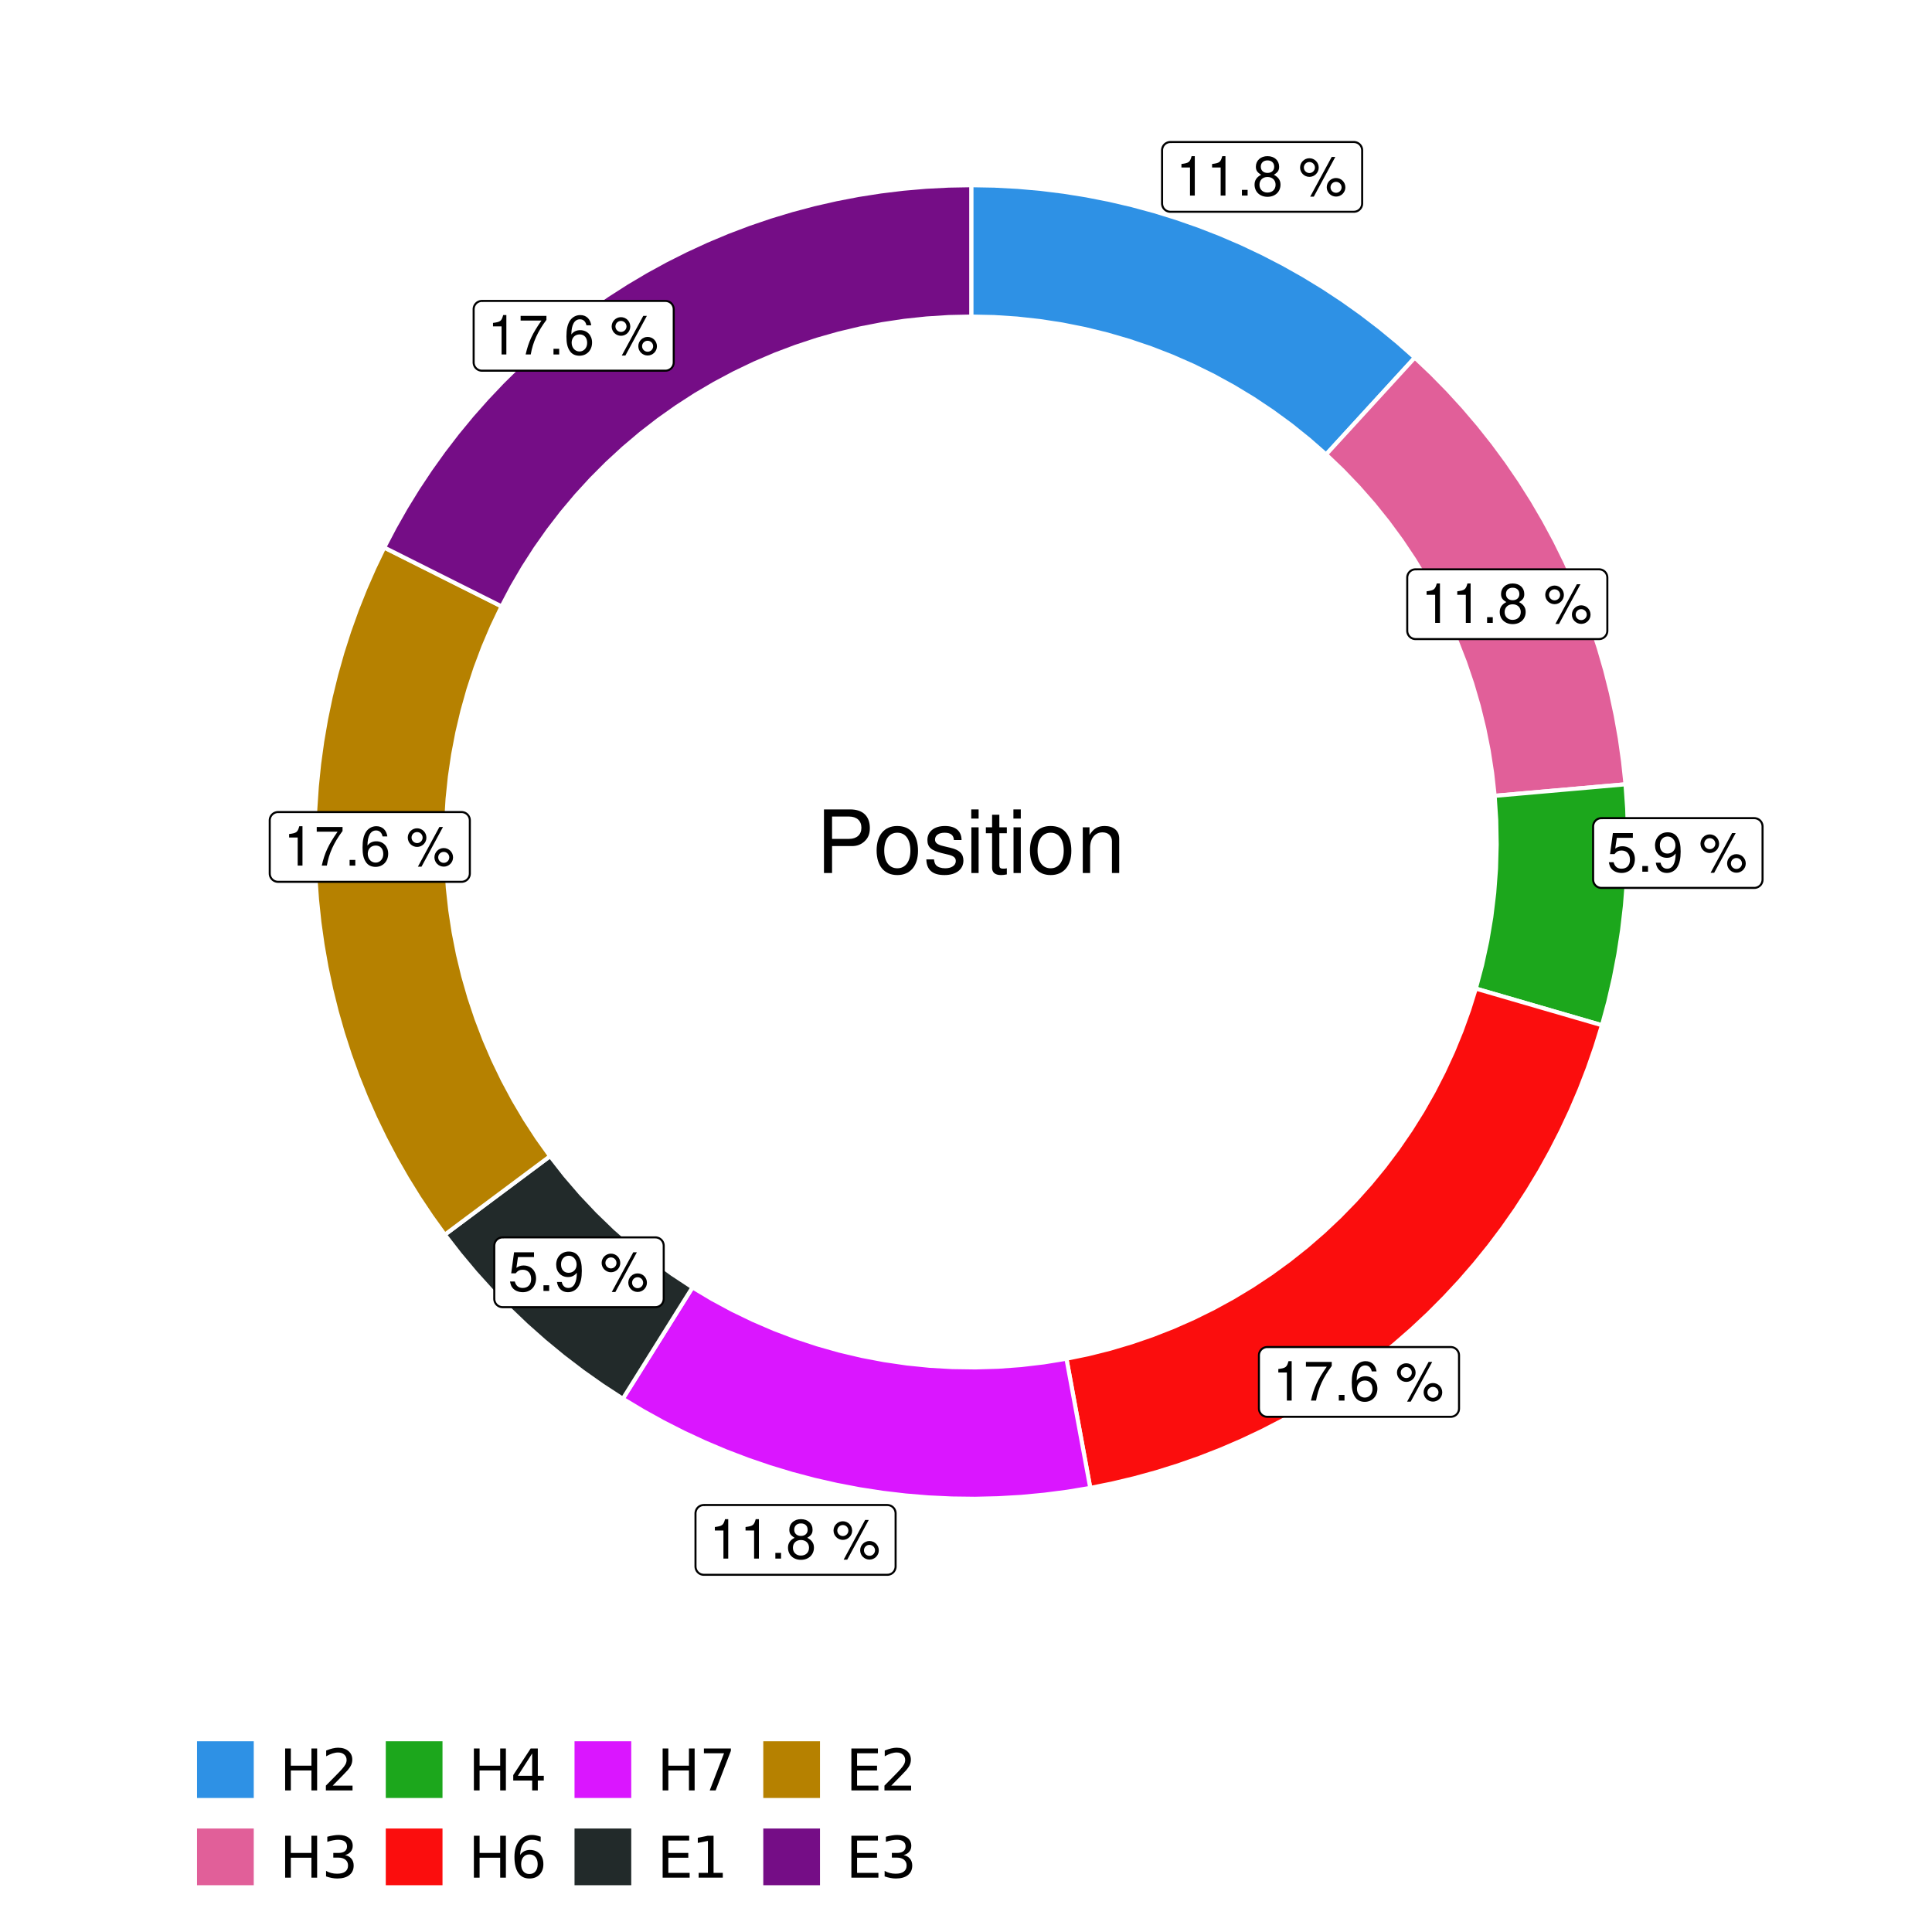 <?xml version="1.0" encoding="UTF-8"?>
<svg xmlns="http://www.w3.org/2000/svg" xmlns:xlink="http://www.w3.org/1999/xlink" width="504pt" height="504pt" viewBox="0 0 504 504" version="1.1">
<defs>
<g>
<symbol overflow="visible" id="glyph0-0">
<path style="stroke:none;" d=""/>
</symbol>
<symbol overflow="visible" id="glyph0-1">
<path style="stroke:none;" d="M 3.688 -7.328 L 3.688 0 L 4.938 0 L 4.938 -10.281 L 4.109 -10.281 C 3.672 -8.703 3.391 -8.484 1.453 -8.234 L 1.453 -7.328 Z M 3.688 -7.328 "/>
</symbol>
<symbol overflow="visible" id="glyph0-2">
<path style="stroke:none;" d="M 2.719 -1.484 L 1.234 -1.484 L 1.234 0 L 2.719 0 Z M 2.719 -1.484 "/>
</symbol>
<symbol overflow="visible" id="glyph0-3">
<path style="stroke:none;" d="M 5.562 -5.422 C 6.609 -6.062 6.938 -6.562 6.938 -7.531 C 6.938 -9.156 5.703 -10.281 3.906 -10.281 C 2.141 -10.281 0.875 -9.156 0.875 -7.547 C 0.875 -6.562 1.203 -6.078 2.25 -5.422 C 1.094 -4.828 0.531 -4 0.531 -2.859 C 0.531 -0.984 1.906 0.328 3.906 0.328 C 5.906 0.328 7.297 -0.984 7.297 -2.859 C 7.297 -4 6.719 -4.828 5.562 -5.422 Z M 3.906 -9.172 C 4.984 -9.172 5.656 -8.531 5.656 -7.5 C 5.656 -6.547 4.969 -5.906 3.906 -5.906 C 2.844 -5.906 2.156 -6.547 2.156 -7.531 C 2.156 -8.531 2.844 -9.172 3.906 -9.172 Z M 3.906 -4.844 C 5.156 -4.844 6.016 -4.031 6.016 -2.828 C 6.016 -1.594 5.172 -0.781 3.875 -0.781 C 2.656 -0.781 1.812 -1.625 1.812 -2.812 C 1.812 -4.031 2.641 -4.844 3.906 -4.844 Z M 3.906 -4.844 "/>
</symbol>
<symbol overflow="visible" id="glyph0-4">
<path style="stroke:none;" d=""/>
</symbol>
<symbol overflow="visible" id="glyph0-5">
<path style="stroke:none;" d="M 2.828 -9.734 C 1.5 -9.734 0.406 -8.641 0.406 -7.312 C 0.406 -5.969 1.5 -4.875 2.844 -4.875 C 4.172 -4.875 5.266 -5.969 5.266 -7.281 C 5.266 -8.656 4.188 -9.734 2.828 -9.734 Z M 2.828 -8.75 C 3.641 -8.75 4.281 -8.109 4.281 -7.297 C 4.281 -6.516 3.625 -5.875 2.844 -5.875 C 2.047 -5.875 1.391 -6.516 1.391 -7.312 C 1.391 -8.109 2.031 -8.75 2.828 -8.75 Z M 8.656 -10.078 L 3.047 0.281 L 3.984 0.281 L 9.594 -10.078 Z M 9.781 -4.578 C 8.453 -4.578 7.359 -3.5 7.359 -2.156 C 7.359 -0.812 8.453 0.266 9.797 0.266 C 11.125 0.266 12.219 -0.812 12.219 -2.141 C 12.219 -3.5 11.141 -4.578 9.781 -4.578 Z M 9.781 -3.578 C 10.594 -3.578 11.234 -2.938 11.234 -2.141 C 11.234 -1.359 10.578 -0.719 9.797 -0.719 C 8.984 -0.719 8.344 -1.359 8.344 -2.156 C 8.344 -2.938 8.984 -3.578 9.781 -3.578 Z M 9.781 -3.578 "/>
</symbol>
<symbol overflow="visible" id="glyph0-6">
<path style="stroke:none;" d="M 6.766 -10.078 L 1.562 -10.078 L 0.812 -4.594 L 1.969 -4.594 C 2.547 -5.297 3.031 -5.531 3.828 -5.531 C 5.172 -5.531 6.016 -4.609 6.016 -3.109 C 6.016 -1.656 5.172 -0.781 3.812 -0.781 C 2.719 -0.781 2.047 -1.344 1.75 -2.469 L 0.5 -2.469 C 0.672 -1.656 0.812 -1.25 1.109 -0.875 C 1.672 -0.109 2.703 0.328 3.844 0.328 C 5.875 0.328 7.297 -1.156 7.297 -3.281 C 7.297 -5.281 5.969 -6.641 4.031 -6.641 C 3.328 -6.641 2.766 -6.453 2.172 -6.031 L 2.578 -8.844 L 6.766 -8.844 Z M 6.766 -10.078 "/>
</symbol>
<symbol overflow="visible" id="glyph0-7">
<path style="stroke:none;" d="M 0.75 -2.344 C 1 -0.672 2.078 0.328 3.609 0.328 C 4.734 0.328 5.734 -0.219 6.328 -1.141 C 6.953 -2.141 7.234 -3.391 7.234 -5.266 C 7.234 -7 6.984 -8.094 6.391 -9 C 5.828 -9.844 4.953 -10.281 3.844 -10.281 C 1.922 -10.281 0.547 -8.844 0.547 -6.859 C 0.547 -4.969 1.812 -3.625 3.641 -3.625 C 4.594 -3.625 5.297 -3.969 5.938 -4.75 C 5.922 -2.188 5.141 -0.781 3.703 -0.781 C 2.812 -0.781 2.203 -1.344 2 -2.344 Z M 3.828 -9.188 C 4.984 -9.188 5.875 -8.203 5.875 -6.875 C 5.875 -5.609 5.016 -4.734 3.781 -4.734 C 2.578 -4.734 1.812 -5.594 1.812 -6.953 C 1.812 -8.25 2.656 -9.188 3.828 -9.188 Z M 3.828 -9.188 "/>
</symbol>
<symbol overflow="visible" id="glyph0-8">
<path style="stroke:none;" d="M 7.391 -10.078 L 0.656 -10.078 L 0.656 -8.844 L 6.094 -8.844 C 3.703 -5.422 2.719 -3.312 1.969 0 L 3.297 0 C 3.859 -3.234 5.125 -6 7.391 -9.031 Z M 7.391 -10.078 "/>
</symbol>
<symbol overflow="visible" id="glyph0-9">
<path style="stroke:none;" d="M 7.078 -7.609 C 6.844 -9.281 5.766 -10.281 4.219 -10.281 C 3.109 -10.281 2.125 -9.734 1.516 -8.812 C 0.875 -7.812 0.609 -6.562 0.609 -4.688 C 0.609 -2.953 0.859 -1.859 1.469 -0.953 C 2 -0.109 2.891 0.328 4 0.328 C 5.922 0.328 7.297 -1.109 7.297 -3.109 C 7.297 -5 6.016 -6.344 4.203 -6.344 C 3.219 -6.344 2.438 -5.969 1.891 -5.219 C 1.906 -7.766 2.703 -9.172 4.141 -9.172 C 5.016 -9.172 5.625 -8.609 5.828 -7.609 Z M 4.047 -5.234 C 5.266 -5.234 6.016 -4.375 6.016 -3.016 C 6.016 -1.719 5.156 -0.781 4.016 -0.781 C 2.844 -0.781 1.969 -1.766 1.969 -3.078 C 1.969 -4.344 2.812 -5.234 4.047 -5.234 Z M 4.047 -5.234 "/>
</symbol>
<symbol overflow="visible" id="glyph1-0">
<path style="stroke:none;" d=""/>
</symbol>
<symbol overflow="visible" id="glyph1-1">
<path style="stroke:none;" d="M 4.188 -7.031 L 9.406 -7.031 C 10.703 -7.031 11.719 -7.422 12.609 -8.219 C 13.609 -9.125 14.047 -10.203 14.047 -11.719 C 14.047 -14.844 12.203 -16.594 8.922 -16.594 L 2.078 -16.594 L 2.078 0 L 4.188 0 Z M 4.188 -8.906 L 4.188 -14.734 L 8.609 -14.734 C 10.625 -14.734 11.844 -13.641 11.844 -11.812 C 11.844 -10 10.625 -8.906 8.609 -8.906 Z M 4.188 -8.906 "/>
</symbol>
<symbol overflow="visible" id="glyph1-2">
<path style="stroke:none;" d="M 6.188 -12.266 C 2.828 -12.266 0.812 -9.875 0.812 -5.875 C 0.812 -1.844 2.828 0.531 6.219 0.531 C 9.578 0.531 11.609 -1.859 11.609 -5.781 C 11.609 -9.922 9.656 -12.266 6.188 -12.266 Z M 6.219 -10.516 C 8.359 -10.516 9.625 -8.766 9.625 -5.812 C 9.625 -2.984 8.312 -1.234 6.219 -1.234 C 4.094 -1.234 2.797 -2.984 2.797 -5.875 C 2.797 -8.766 4.094 -10.516 6.219 -10.516 Z M 6.219 -10.516 "/>
</symbol>
<symbol overflow="visible" id="glyph1-3">
<path style="stroke:none;" d="M 9.969 -8.609 C 9.953 -10.953 8.406 -12.266 5.641 -12.266 C 2.875 -12.266 1.062 -10.844 1.062 -8.625 C 1.062 -6.766 2.031 -5.875 4.844 -5.188 L 6.625 -4.766 C 7.938 -4.438 8.469 -3.969 8.469 -3.125 C 8.469 -1.984 7.359 -1.234 5.688 -1.234 C 4.672 -1.234 3.797 -1.531 3.328 -2.031 C 3.031 -2.375 2.891 -2.703 2.781 -3.547 L 0.781 -3.547 C 0.859 -0.797 2.406 0.531 5.531 0.531 C 8.531 0.531 10.453 -0.953 10.453 -3.25 C 10.453 -5.031 9.453 -6.016 7.078 -6.578 L 5.266 -7.016 C 3.703 -7.375 3.047 -7.875 3.047 -8.719 C 3.047 -9.828 4.031 -10.516 5.578 -10.516 C 7.109 -10.516 7.922 -9.859 7.969 -8.609 Z M 9.969 -8.609 "/>
</symbol>
<symbol overflow="visible" id="glyph1-4">
<path style="stroke:none;" d="M 3.422 -11.922 L 1.531 -11.922 L 1.531 0 L 3.422 0 Z M 3.422 -16.594 L 1.5 -16.594 L 1.5 -14.203 L 3.422 -14.203 Z M 3.422 -16.594 "/>
</symbol>
<symbol overflow="visible" id="glyph1-5">
<path style="stroke:none;" d="M 5.781 -11.922 L 3.828 -11.922 L 3.828 -15.203 L 1.938 -15.203 L 1.938 -11.922 L 0.312 -11.922 L 0.312 -10.375 L 1.938 -10.375 L 1.938 -1.359 C 1.938 -0.141 2.75 0.531 4.234 0.531 C 4.734 0.531 5.141 0.484 5.781 0.359 L 5.781 -1.234 C 5.516 -1.156 5.266 -1.141 4.875 -1.141 C 4.047 -1.141 3.828 -1.359 3.828 -2.203 L 3.828 -10.375 L 5.781 -10.375 Z M 5.781 -11.922 "/>
</symbol>
<symbol overflow="visible" id="glyph1-6">
<path style="stroke:none;" d="M 1.594 -11.922 L 1.594 0 L 3.5 0 L 3.5 -6.578 C 3.5 -9.016 4.781 -10.609 6.734 -10.609 C 8.234 -10.609 9.203 -9.703 9.203 -8.266 L 9.203 0 L 11.094 0 L 11.094 -9.016 C 11.094 -11 9.609 -12.266 7.312 -12.266 C 5.531 -12.266 4.391 -11.594 3.344 -9.922 L 3.344 -11.922 Z M 1.594 -11.922 "/>
</symbol>
<symbol overflow="visible" id="glyph2-0">
<path style="stroke:none;" d="M 0.75 2.656 L 0.75 -10.578 L 8.25 -10.578 L 8.25 2.656 Z M 1.594 1.812 L 7.406 1.812 L 7.406 -9.734 L 1.594 -9.734 Z M 1.594 1.812 "/>
</symbol>
<symbol overflow="visible" id="glyph2-1">
<path style="stroke:none;" d="M 1.469 -10.938 L 2.953 -10.938 L 2.953 -6.453 L 8.328 -6.453 L 8.328 -10.938 L 9.812 -10.938 L 9.812 0 L 8.328 0 L 8.328 -5.203 L 2.953 -5.203 L 2.953 0 L 1.469 0 Z M 1.469 -10.938 "/>
</symbol>
<symbol overflow="visible" id="glyph2-2">
<path style="stroke:none;" d="M 2.875 -1.25 L 8.047 -1.25 L 8.047 0 L 1.094 0 L 1.094 -1.25 C 1.656 -1.82 2.422 -2.598 3.391 -3.578 C 4.359 -4.555 4.969 -5.191 5.219 -5.484 C 5.695 -6.016 6.031 -6.461 6.219 -6.828 C 6.406 -7.203 6.5 -7.566 6.5 -7.922 C 6.5 -8.504 6.297 -8.977 5.891 -9.344 C 5.484 -9.707 4.953 -9.891 4.297 -9.891 C 3.828 -9.891 3.332 -9.805 2.812 -9.641 C 2.301 -9.484 1.754 -9.238 1.172 -8.906 L 1.172 -10.406 C 1.766 -10.645 2.32 -10.828 2.844 -10.953 C 3.363 -11.078 3.836 -11.141 4.266 -11.141 C 5.398 -11.141 6.301 -10.852 6.969 -10.281 C 7.645 -9.719 7.984 -8.961 7.984 -8.016 C 7.984 -7.566 7.898 -7.141 7.734 -6.734 C 7.566 -6.328 7.258 -5.852 6.812 -5.312 C 6.688 -5.164 6.297 -4.754 5.641 -4.078 C 4.992 -3.398 4.07 -2.457 2.875 -1.25 Z M 2.875 -1.25 "/>
</symbol>
<symbol overflow="visible" id="glyph2-3">
<path style="stroke:none;" d="M 6.094 -5.891 C 6.801 -5.742 7.352 -5.43 7.75 -4.953 C 8.145 -4.473 8.344 -3.879 8.344 -3.172 C 8.344 -2.098 7.969 -1.266 7.219 -0.672 C 6.477 -0.078 5.426 0.219 4.062 0.219 C 3.602 0.219 3.129 0.172 2.641 0.078 C 2.16 -0.016 1.66 -0.148 1.141 -0.328 L 1.141 -1.766 C 1.555 -1.523 2.004 -1.344 2.484 -1.219 C 2.973 -1.094 3.484 -1.031 4.016 -1.031 C 4.941 -1.031 5.648 -1.211 6.141 -1.578 C 6.629 -1.941 6.875 -2.473 6.875 -3.172 C 6.875 -3.816 6.645 -4.32 6.188 -4.688 C 5.738 -5.051 5.113 -5.234 4.312 -5.234 L 3.031 -5.234 L 3.031 -6.453 L 4.359 -6.453 C 5.086 -6.453 5.645 -6.598 6.031 -6.891 C 6.414 -7.18 6.609 -7.598 6.609 -8.141 C 6.609 -8.703 6.41 -9.133 6.016 -9.438 C 5.617 -9.738 5.051 -9.891 4.312 -9.891 C 3.906 -9.891 3.469 -9.844 3 -9.75 C 2.539 -9.664 2.031 -9.531 1.469 -9.344 L 1.469 -10.672 C 2.031 -10.828 2.555 -10.941 3.047 -11.016 C 3.535 -11.098 4 -11.141 4.438 -11.141 C 5.562 -11.141 6.453 -10.883 7.109 -10.375 C 7.766 -9.863 8.094 -9.172 8.094 -8.297 C 8.094 -7.691 7.914 -7.18 7.562 -6.766 C 7.219 -6.348 6.727 -6.055 6.094 -5.891 Z M 6.094 -5.891 "/>
</symbol>
<symbol overflow="visible" id="glyph2-4">
<path style="stroke:none;" d="M 5.672 -9.641 L 1.938 -3.812 L 5.672 -3.812 Z M 5.281 -10.938 L 7.141 -10.938 L 7.141 -3.812 L 8.703 -3.812 L 8.703 -2.578 L 7.141 -2.578 L 7.141 0 L 5.672 0 L 5.672 -2.578 L 0.734 -2.578 L 0.734 -4 Z M 5.281 -10.938 "/>
</symbol>
<symbol overflow="visible" id="glyph2-5">
<path style="stroke:none;" d="M 4.953 -6.062 C 4.285 -6.062 3.758 -5.832 3.375 -5.375 C 2.988 -4.914 2.797 -4.297 2.797 -3.516 C 2.797 -2.723 2.988 -2.098 3.375 -1.641 C 3.758 -1.18 4.285 -0.953 4.953 -0.953 C 5.617 -0.953 6.145 -1.18 6.531 -1.641 C 6.914 -2.098 7.109 -2.723 7.109 -3.516 C 7.109 -4.297 6.914 -4.914 6.531 -5.375 C 6.145 -5.832 5.617 -6.062 4.953 -6.062 Z M 7.891 -10.688 L 7.891 -9.344 C 7.516 -9.52 7.141 -9.656 6.766 -9.75 C 6.391 -9.844 6.016 -9.891 5.641 -9.891 C 4.66 -9.891 3.91 -9.555 3.391 -8.891 C 2.879 -8.234 2.586 -7.238 2.516 -5.906 C 2.805 -6.332 3.164 -6.66 3.594 -6.891 C 4.031 -7.117 4.516 -7.234 5.047 -7.234 C 6.141 -7.234 7.004 -6.898 7.641 -6.234 C 8.273 -5.566 8.594 -4.66 8.594 -3.516 C 8.594 -2.391 8.258 -1.484 7.594 -0.797 C 6.938 -0.117 6.055 0.219 4.953 0.219 C 3.68 0.219 2.711 -0.266 2.047 -1.234 C 1.379 -2.211 1.047 -3.617 1.047 -5.453 C 1.047 -7.18 1.457 -8.562 2.281 -9.594 C 3.102 -10.625 4.203 -11.141 5.578 -11.141 C 5.953 -11.141 6.328 -11.098 6.703 -11.016 C 7.078 -10.941 7.473 -10.832 7.891 -10.688 Z M 7.891 -10.688 "/>
</symbol>
<symbol overflow="visible" id="glyph2-6">
<path style="stroke:none;" d="M 1.234 -10.938 L 8.266 -10.938 L 8.266 -10.312 L 4.297 0 L 2.75 0 L 6.484 -9.688 L 1.234 -9.688 Z M 1.234 -10.938 "/>
</symbol>
<symbol overflow="visible" id="glyph2-7">
<path style="stroke:none;" d="M 1.469 -10.938 L 8.391 -10.938 L 8.391 -9.688 L 2.953 -9.688 L 2.953 -6.453 L 8.156 -6.453 L 8.156 -5.203 L 2.953 -5.203 L 2.953 -1.25 L 8.516 -1.25 L 8.516 0 L 1.469 0 Z M 1.469 -10.938 "/>
</symbol>
<symbol overflow="visible" id="glyph2-8">
<path style="stroke:none;" d="M 1.859 -1.25 L 4.281 -1.25 L 4.281 -9.594 L 1.641 -9.062 L 1.641 -10.406 L 4.266 -10.938 L 5.75 -10.938 L 5.75 -1.25 L 8.156 -1.25 L 8.156 0 L 1.859 0 Z M 1.859 -1.25 "/>
</symbol>
</g>
<clipPath id="clip1">
  <path d="M 30.98 0 L 473.023 0 L 473.023 504 L 30.98 504 Z M 30.98 0 "/>
</clipPath>
<clipPath id="clip2">
  <path d="M 39.199 5.48 L 467.543 5.48 L 467.543 433.824 L 39.199 433.824 Z M 39.199 5.48 "/>
</clipPath>
</defs>
<g id="surface4">
<rect x="0" y="0" width="504" height="504" style="fill:rgb(100%,100%,100%);fill-opacity:1;stroke:none;"/>
<g clip-path="url(#clip1)" clip-rule="nonzero">
<path style="fill-rule:nonzero;fill:rgb(100%,100%,100%);fill-opacity:1;stroke-width:1.067;stroke-linecap:round;stroke-linejoin:round;stroke:rgb(100%,100%,100%);stroke-opacity:1;stroke-miterlimit:10;" d="M 30.98 504 L 473.023 504 L 473.023 0 L 30.98 0 Z M 30.98 504 "/>
</g>
<g clip-path="url(#clip2)" clip-rule="nonzero">
<path style=" stroke:none;fill-rule:nonzero;fill:rgb(100%,100%,100%);fill-opacity:1;" d="M 39.199 433.824 L 467.543 433.824 L 467.543 5.48 L 39.199 5.48 Z M 39.199 433.824 "/>
</g>
<path style="fill-rule:nonzero;fill:rgb(18.039%,56.863%,89.804%);fill-opacity:1;stroke-width:1.067;stroke-linecap:butt;stroke-linejoin:miter;stroke:rgb(100%,100%,100%);stroke-opacity:1;stroke-miterlimit:10;" d="M 345.938 118.559 L 350.566 113.508 L 364.453 98.344 L 369.078 93.289 L 364.547 89.281 L 359.875 85.438 L 355.074 81.762 L 350.141 78.258 L 345.09 74.93 L 339.926 71.785 L 334.652 68.82 L 329.277 66.047 L 323.809 63.461 L 318.25 61.074 L 312.613 58.883 L 306.902 56.891 L 301.121 55.102 L 295.285 53.52 L 289.395 52.145 L 283.457 50.977 L 277.484 50.02 L 271.484 49.273 L 265.457 48.742 L 259.418 48.422 L 253.371 48.312 L 253.371 82.582 L 259.348 82.711 L 265.312 83.102 L 271.254 83.754 L 277.16 84.66 L 283.023 85.828 L 288.828 87.246 L 294.57 88.918 L 300.23 90.84 L 305.801 93.004 L 311.273 95.41 L 316.633 98.055 L 321.875 100.93 L 326.988 104.027 L 331.957 107.348 L 336.781 110.879 L 341.441 114.621 Z M 345.938 118.559 "/>
<path style="fill-rule:nonzero;fill:rgb(88.235%,37.255%,60%);fill-opacity:1;stroke-width:1.067;stroke-linecap:butt;stroke-linejoin:miter;stroke:rgb(100%,100%,100%);stroke-opacity:1;stroke-miterlimit:10;" d="M 389.91 207.609 L 396.738 207.008 L 403.562 206.406 L 417.219 205.203 L 424.047 204.598 L 423.406 198.586 L 422.559 192.594 L 421.496 186.641 L 420.227 180.727 L 418.75 174.859 L 417.066 169.051 L 415.176 163.305 L 413.086 157.629 L 410.797 152.027 L 408.312 146.516 L 405.637 141.09 L 402.766 135.766 L 399.715 130.543 L 396.477 125.434 L 393.062 120.441 L 389.473 115.57 L 385.715 110.832 L 381.789 106.23 L 377.707 101.766 L 373.469 97.449 L 369.078 93.289 L 364.453 98.344 L 350.566 113.508 L 345.938 118.559 L 350.258 122.691 L 354.391 127.008 L 358.336 131.5 L 362.078 136.16 L 365.617 140.98 L 368.938 145.949 L 372.043 151.059 L 374.922 156.297 L 377.566 161.656 L 379.977 167.125 L 382.148 172.695 L 384.07 178.355 L 385.746 184.094 L 387.172 189.898 L 388.344 195.762 L 389.254 201.668 Z M 389.91 207.609 "/>
<path style="fill-rule:nonzero;fill:rgb(10.98%,65.49%,10.98%);fill-opacity:1;stroke-width:1.067;stroke-linecap:butt;stroke-linejoin:miter;stroke:rgb(100%,100%,100%);stroke-opacity:1;stroke-miterlimit:10;" d="M 384.996 257.895 L 391.578 259.805 L 398.16 261.719 L 404.742 263.629 L 411.324 265.543 L 417.906 267.453 L 419.562 261.324 L 420.992 255.133 L 422.191 248.898 L 423.16 242.621 L 423.895 236.312 L 424.395 229.98 L 424.66 223.633 L 424.691 217.281 L 424.484 210.934 L 424.047 204.598 L 417.219 205.203 L 403.562 206.406 L 396.738 207.008 L 389.91 207.609 L 390.32 213.949 L 390.438 220.297 L 390.262 226.645 L 389.789 232.98 L 389.027 239.285 L 387.973 245.547 L 386.629 251.754 Z M 384.996 257.895 "/>
<path style="fill-rule:nonzero;fill:rgb(98.431%,5.098%,5.098%);fill-opacity:1;stroke-width:1.067;stroke-linecap:butt;stroke-linejoin:miter;stroke:rgb(100%,100%,100%);stroke-opacity:1;stroke-miterlimit:10;" d="M 278.207 354.453 L 279.449 361.191 L 280.691 367.934 L 281.934 374.672 L 283.176 381.414 L 284.418 388.152 L 290.219 386.98 L 295.98 385.605 L 301.688 384.035 L 307.34 382.266 L 312.926 380.305 L 318.441 378.152 L 323.879 375.809 L 329.23 373.281 L 334.492 370.566 L 339.66 367.676 L 344.723 364.605 L 349.676 361.363 L 354.516 357.949 L 359.234 354.371 L 363.824 350.633 L 368.285 346.738 L 372.605 342.695 L 376.785 338.5 L 380.82 334.164 L 384.699 329.695 L 388.422 325.09 L 391.984 320.359 L 395.383 315.512 L 398.609 310.547 L 401.664 305.477 L 404.539 300.301 L 407.234 295.031 L 409.75 289.668 L 412.074 284.223 L 414.211 278.703 L 416.156 273.109 L 417.906 267.453 L 411.324 265.543 L 404.742 263.629 L 398.16 261.719 L 391.578 259.805 L 384.996 257.895 L 383.254 263.453 L 381.273 268.938 L 379.062 274.332 L 376.621 279.625 L 373.961 284.812 L 371.082 289.883 L 367.988 294.824 L 364.688 299.629 L 361.188 304.289 L 357.492 308.797 L 353.605 313.145 L 349.539 317.32 L 345.301 321.32 L 340.895 325.141 L 336.332 328.766 L 331.617 332.195 L 326.758 335.418 L 321.77 338.434 L 316.66 341.234 L 311.43 343.816 L 306.102 346.172 L 300.672 348.301 L 295.16 350.195 L 289.57 351.855 L 283.918 353.273 Z M 278.207 354.453 "/>
<path style="fill-rule:nonzero;fill:rgb(85.49%,8.627%,100%);fill-opacity:1;stroke-width:1.067;stroke-linecap:butt;stroke-linejoin:miter;stroke:rgb(100%,100%,100%);stroke-opacity:1;stroke-miterlimit:10;" d="M 180.652 335.844 L 177.016 341.652 L 173.383 347.461 L 169.746 353.273 L 162.473 364.891 L 167.656 368.008 L 172.945 370.941 L 178.336 373.688 L 183.82 376.238 L 189.391 378.598 L 195.043 380.754 L 200.766 382.715 L 206.555 384.469 L 212.402 386.02 L 218.297 387.363 L 224.242 388.496 L 230.219 389.418 L 236.227 390.129 L 242.254 390.629 L 248.297 390.914 L 254.344 390.988 L 260.391 390.844 L 266.43 390.492 L 272.453 389.922 L 278.449 389.145 L 284.418 388.152 L 283.176 381.414 L 281.934 374.672 L 280.691 367.934 L 279.449 361.191 L 278.207 354.453 L 272.309 355.406 L 266.371 356.105 L 260.41 356.539 L 254.434 356.719 L 248.457 356.633 L 242.488 356.289 L 236.543 355.684 L 230.629 354.82 L 224.754 353.703 L 218.938 352.328 L 213.188 350.699 L 207.512 348.824 L 201.922 346.699 L 196.434 344.336 L 191.051 341.734 L 185.789 338.902 Z M 180.652 335.844 "/>
<path style="fill-rule:nonzero;fill:rgb(13.333%,16.471%,16.471%);fill-opacity:1;stroke-width:1.067;stroke-linecap:butt;stroke-linejoin:miter;stroke:rgb(100%,100%,100%);stroke-opacity:1;stroke-miterlimit:10;" d="M 143.5 301.605 L 138.004 305.703 L 127.02 313.898 L 121.523 317.996 L 116.031 322.094 L 119.922 327.113 L 123.996 331.988 L 128.25 336.703 L 132.672 341.262 L 137.262 345.652 L 142.012 349.867 L 146.914 353.906 L 151.965 357.758 L 157.152 361.422 L 162.473 364.891 L 169.746 353.273 L 173.383 347.461 L 177.016 341.652 L 180.652 335.844 L 175.348 332.352 L 170.211 328.613 L 165.254 324.645 L 160.484 320.453 L 155.914 316.039 L 151.555 311.422 L 147.414 306.609 Z M 143.5 301.605 "/>
<path style="fill-rule:nonzero;fill:rgb(71.373%,50.588%,0%);fill-opacity:1;stroke-width:1.067;stroke-linecap:butt;stroke-linejoin:miter;stroke:rgb(100%,100%,100%);stroke-opacity:1;stroke-miterlimit:10;" d="M 130.852 158.191 L 124.727 155.117 L 118.598 152.047 L 106.348 145.898 L 100.223 142.828 L 97.66 148.164 L 95.281 153.586 L 93.094 159.09 L 91.098 164.66 L 89.293 170.301 L 87.688 176 L 86.277 181.75 L 85.066 187.547 L 84.059 193.379 L 83.25 199.246 L 82.648 205.137 L 82.25 211.043 L 82.055 216.961 L 82.062 222.883 L 82.277 228.797 L 82.695 234.703 L 83.316 240.59 L 84.141 246.453 L 85.168 252.285 L 86.398 258.078 L 87.824 263.824 L 89.449 269.516 L 91.27 275.152 L 93.285 280.719 L 95.488 286.211 L 97.883 291.629 L 100.465 296.957 L 103.227 302.195 L 106.168 307.332 L 109.285 312.367 L 112.574 317.289 L 116.031 322.094 L 121.523 317.996 L 127.02 313.898 L 138.004 305.703 L 143.5 301.605 L 140.113 296.859 L 136.934 291.977 L 133.965 286.957 L 131.211 281.82 L 128.676 276.57 L 126.367 271.219 L 124.293 265.77 L 122.445 260.242 L 120.84 254.637 L 119.473 248.969 L 118.348 243.25 L 117.465 237.488 L 116.828 231.691 L 116.441 225.875 L 116.301 220.051 L 116.406 214.219 L 116.762 208.402 L 117.363 202.605 L 118.211 196.836 L 119.305 191.109 L 120.641 185.434 L 122.215 179.824 L 124.027 174.281 L 126.07 168.824 L 128.348 163.457 Z M 130.852 158.191 "/>
<path style="fill-rule:nonzero;fill:rgb(45.882%,5.098%,52.549%);fill-opacity:1;stroke-width:1.067;stroke-linecap:butt;stroke-linejoin:miter;stroke:rgb(100%,100%,100%);stroke-opacity:1;stroke-miterlimit:10;" d="M 253.371 82.582 L 253.371 48.312 L 247.449 48.418 L 241.539 48.723 L 235.637 49.234 L 229.762 49.949 L 223.91 50.863 L 218.098 51.984 L 212.324 53.301 L 206.602 54.82 L 200.938 56.535 L 195.332 58.441 L 189.797 60.543 L 184.336 62.836 L 178.961 65.316 L 173.672 67.977 L 168.48 70.82 L 163.387 73.844 L 158.402 77.039 L 153.531 80.406 L 148.781 83.938 L 144.156 87.633 L 139.66 91.484 L 135.297 95.492 L 131.078 99.645 L 127.008 103.941 L 123.082 108.375 L 119.316 112.945 L 115.711 117.641 L 112.27 122.457 L 108.992 127.391 L 105.891 132.434 L 102.969 137.582 L 100.223 142.828 L 106.348 145.898 L 118.598 152.047 L 124.727 155.117 L 130.852 158.191 L 133.574 153.039 L 136.516 148.004 L 139.668 143.102 L 143.027 138.336 L 146.582 133.719 L 150.332 129.254 L 154.27 124.953 L 158.387 120.828 L 162.676 116.879 L 167.125 113.113 L 171.734 109.543 L 176.488 106.172 L 181.383 103.004 L 186.41 100.051 L 191.555 97.312 L 196.812 94.793 L 202.172 92.5 L 207.625 90.441 L 213.16 88.613 L 218.77 87.02 L 224.441 85.668 L 230.164 84.559 L 235.926 83.695 L 241.723 83.078 L 247.543 82.707 Z M 253.371 82.582 "/>
<path style="fill-rule:nonzero;fill:rgb(100%,100%,100%);fill-opacity:1;stroke-width:0.533;stroke-linecap:round;stroke-linejoin:round;stroke:rgb(0%,0%,0%);stroke-opacity:1;stroke-miterlimit:10;" d="M 305.309 55.246 L 353.188 55.246 L 353.102 55.246 L 353.449 55.23 L 353.789 55.16 L 354.113 55.039 L 354.414 54.863 L 354.684 54.645 L 354.914 54.383 L 355.102 54.09 L 355.234 53.77 L 355.32 53.434 L 355.348 53.086 L 355.348 39.207 L 355.32 38.859 L 355.234 38.523 L 355.102 38.203 L 354.914 37.91 L 354.684 37.648 L 354.414 37.43 L 354.113 37.254 L 353.789 37.133 L 353.449 37.062 L 353.188 37.047 L 305.309 37.047 L 305.566 37.062 L 305.219 37.047 L 304.875 37.09 L 304.543 37.188 L 304.227 37.336 L 303.941 37.531 L 303.691 37.773 L 303.48 38.051 L 303.32 38.359 L 303.211 38.688 L 303.152 39.031 L 303.148 39.207 L 303.148 53.086 L 303.152 52.914 L 303.152 53.262 L 303.211 53.602 L 303.32 53.934 L 303.48 54.242 L 303.691 54.52 L 303.941 54.758 L 304.227 54.957 L 304.543 55.105 L 304.875 55.203 L 305.219 55.246 Z M 305.309 55.246 "/>
<g style="fill:rgb(0%,0%,0%);fill-opacity:1;">
  <use xlink:href="#glyph0-1" x="306.746" y="51.015"/>
  <use xlink:href="#glyph0-1" x="314.746" y="51.015"/>
  <use xlink:href="#glyph0-2" x="322.746" y="51.015"/>
  <use xlink:href="#glyph0-3" x="326.746" y="51.015"/>
  <use xlink:href="#glyph0-4" x="334.746" y="51.015"/>
  <use xlink:href="#glyph0-5" x="338.746" y="51.015"/>
</g>
<path style="fill-rule:nonzero;fill:rgb(100%,100%,100%);fill-opacity:1;stroke-width:0.533;stroke-linecap:round;stroke-linejoin:round;stroke:rgb(0%,0%,0%);stroke-opacity:1;stroke-miterlimit:10;" d="M 369.266 166.715 L 417.145 166.715 L 417.059 166.715 L 417.406 166.699 L 417.746 166.633 L 418.07 166.508 L 418.371 166.336 L 418.641 166.113 L 418.871 165.855 L 419.059 165.559 L 419.191 165.242 L 419.277 164.902 L 419.305 164.555 L 419.305 150.676 L 419.277 150.328 L 419.191 149.992 L 419.059 149.672 L 418.871 149.379 L 418.641 149.117 L 418.371 148.898 L 418.07 148.727 L 417.746 148.602 L 417.406 148.531 L 417.145 148.516 L 369.266 148.516 L 369.523 148.531 L 369.176 148.52 L 368.832 148.559 L 368.5 148.656 L 368.184 148.805 L 367.898 149.004 L 367.648 149.242 L 367.438 149.523 L 367.277 149.828 L 367.168 150.16 L 367.109 150.504 L 367.105 150.676 L 367.105 164.555 L 367.109 164.383 L 367.109 164.73 L 367.168 165.074 L 367.277 165.402 L 367.438 165.711 L 367.648 165.988 L 367.898 166.23 L 368.184 166.426 L 368.5 166.574 L 368.832 166.672 L 369.176 166.715 Z M 369.266 166.715 "/>
<g style="fill:rgb(0%,0%,0%);fill-opacity:1;">
  <use xlink:href="#glyph0-1" x="370.703" y="162.487"/>
  <use xlink:href="#glyph0-1" x="378.703" y="162.487"/>
  <use xlink:href="#glyph0-2" x="386.703" y="162.487"/>
  <use xlink:href="#glyph0-3" x="390.703" y="162.487"/>
  <use xlink:href="#glyph0-4" x="398.703" y="162.487"/>
  <use xlink:href="#glyph0-5" x="402.703" y="162.487"/>
</g>
<path style="fill-rule:nonzero;fill:rgb(100%,100%,100%);fill-opacity:1;stroke-width:0.533;stroke-linecap:round;stroke-linejoin:round;stroke:rgb(0%,0%,0%);stroke-opacity:1;stroke-miterlimit:10;" d="M 417.754 231.629 L 457.637 231.629 L 457.547 231.629 L 457.895 231.613 L 458.238 231.543 L 458.562 231.422 L 458.863 231.246 L 459.133 231.027 L 459.363 230.77 L 459.547 230.473 L 459.684 230.152 L 459.77 229.816 L 459.797 229.469 L 459.797 215.59 L 459.77 215.242 L 459.684 214.906 L 459.547 214.586 L 459.363 214.293 L 459.133 214.031 L 458.863 213.812 L 458.562 213.641 L 458.238 213.516 L 457.895 213.445 L 457.637 213.43 L 417.754 213.43 L 418.016 213.445 L 417.668 213.434 L 417.324 213.473 L 416.988 213.57 L 416.676 213.719 L 416.391 213.918 L 416.141 214.156 L 415.93 214.438 L 415.77 214.742 L 415.66 215.074 L 415.602 215.418 L 415.598 215.59 L 415.598 229.469 L 415.602 229.297 L 415.602 229.645 L 415.66 229.988 L 415.77 230.316 L 415.93 230.625 L 416.141 230.902 L 416.391 231.145 L 416.676 231.34 L 416.988 231.488 L 417.324 231.586 L 417.668 231.629 Z M 417.754 231.629 "/>
<g style="fill:rgb(0%,0%,0%);fill-opacity:1;">
  <use xlink:href="#glyph0-6" x="419.195" y="227.401"/>
  <use xlink:href="#glyph0-2" x="427.195" y="227.401"/>
  <use xlink:href="#glyph0-7" x="431.195" y="227.401"/>
  <use xlink:href="#glyph0-4" x="439.195" y="227.401"/>
  <use xlink:href="#glyph0-5" x="443.195" y="227.401"/>
</g>
<path style="fill-rule:nonzero;fill:rgb(100%,100%,100%);fill-opacity:1;stroke-width:0.533;stroke-linecap:round;stroke-linejoin:round;stroke:rgb(0%,0%,0%);stroke-opacity:1;stroke-miterlimit:10;" d="M 330.578 369.602 L 378.457 369.602 L 378.371 369.598 L 378.719 369.586 L 379.059 369.516 L 379.383 369.391 L 379.684 369.219 L 379.953 369 L 380.184 368.738 L 380.371 368.445 L 380.508 368.125 L 380.59 367.789 L 380.617 367.441 L 380.617 353.562 L 380.59 353.215 L 380.508 352.875 L 380.371 352.559 L 380.184 352.262 L 379.953 352.004 L 379.684 351.785 L 379.383 351.609 L 379.059 351.484 L 378.719 351.418 L 378.457 351.402 L 330.578 351.402 L 330.84 351.418 L 330.492 351.402 L 330.145 351.445 L 329.812 351.543 L 329.5 351.691 L 329.211 351.887 L 328.961 352.129 L 328.754 352.406 L 328.59 352.715 L 328.48 353.043 L 328.426 353.387 L 328.418 353.562 L 328.418 367.441 L 328.426 367.266 L 328.426 367.613 L 328.48 367.957 L 328.59 368.289 L 328.754 368.594 L 328.961 368.875 L 329.211 369.113 L 329.5 369.312 L 329.812 369.461 L 330.145 369.559 L 330.492 369.598 Z M 330.578 369.602 "/>
<g style="fill:rgb(0%,0%,0%);fill-opacity:1;">
  <use xlink:href="#glyph0-1" x="332.02" y="365.37"/>
  <use xlink:href="#glyph0-8" x="340.02" y="365.37"/>
  <use xlink:href="#glyph0-2" x="348.02" y="365.37"/>
  <use xlink:href="#glyph0-9" x="352.02" y="365.37"/>
  <use xlink:href="#glyph0-4" x="360.02" y="365.37"/>
  <use xlink:href="#glyph0-5" x="364.02" y="365.37"/>
</g>
<path style="fill-rule:nonzero;fill:rgb(100%,100%,100%);fill-opacity:1;stroke-width:0.533;stroke-linecap:round;stroke-linejoin:round;stroke:rgb(0%,0%,0%);stroke-opacity:1;stroke-miterlimit:10;" d="M 183.594 410.816 L 231.477 410.816 L 231.387 410.812 L 231.734 410.801 L 232.078 410.73 L 232.402 410.605 L 232.703 410.434 L 232.973 410.215 L 233.203 409.953 L 233.387 409.66 L 233.523 409.34 L 233.609 409 L 233.637 408.656 L 233.637 394.773 L 233.609 394.43 L 233.523 394.09 L 233.387 393.77 L 233.203 393.477 L 232.973 393.219 L 232.703 392.996 L 232.402 392.824 L 232.078 392.699 L 231.734 392.633 L 231.477 392.613 L 183.594 392.613 L 183.855 392.633 L 183.508 392.617 L 183.164 392.66 L 182.828 392.754 L 182.516 392.906 L 182.23 393.102 L 181.98 393.344 L 181.77 393.621 L 181.609 393.93 L 181.5 394.258 L 181.441 394.602 L 181.434 394.773 L 181.434 408.656 L 181.441 408.48 L 181.441 408.828 L 181.5 409.172 L 181.609 409.5 L 181.77 409.809 L 181.98 410.086 L 182.23 410.328 L 182.516 410.527 L 182.828 410.676 L 183.164 410.77 L 183.508 410.812 Z M 183.594 410.816 "/>
<g style="fill:rgb(0%,0%,0%);fill-opacity:1;">
  <use xlink:href="#glyph0-1" x="185.035" y="406.585"/>
  <use xlink:href="#glyph0-1" x="193.035" y="406.585"/>
  <use xlink:href="#glyph0-2" x="201.035" y="406.585"/>
  <use xlink:href="#glyph0-3" x="205.035" y="406.585"/>
  <use xlink:href="#glyph0-4" x="213.035" y="406.585"/>
  <use xlink:href="#glyph0-5" x="217.035" y="406.585"/>
</g>
<path style="fill-rule:nonzero;fill:rgb(100%,100%,100%);fill-opacity:1;stroke-width:0.533;stroke-linecap:round;stroke-linejoin:round;stroke:rgb(0%,0%,0%);stroke-opacity:1;stroke-miterlimit:10;" d="M 131.102 340.996 L 170.984 340.996 L 170.895 340.996 L 171.242 340.98 L 171.582 340.91 L 171.91 340.789 L 172.211 340.613 L 172.48 340.395 L 172.711 340.133 L 172.895 339.84 L 173.031 339.52 L 173.113 339.184 L 173.145 338.836 L 173.145 324.957 L 173.113 324.609 L 173.031 324.273 L 172.895 323.953 L 172.711 323.66 L 172.48 323.398 L 172.211 323.18 L 171.91 323.004 L 171.582 322.883 L 171.242 322.812 L 170.984 322.797 L 131.102 322.797 L 131.363 322.812 L 131.016 322.797 L 130.672 322.84 L 130.336 322.938 L 130.023 323.086 L 129.738 323.285 L 129.484 323.523 L 129.277 323.801 L 129.117 324.109 L 129.004 324.441 L 128.949 324.781 L 128.941 324.957 L 128.941 338.836 L 128.949 338.664 L 128.949 339.012 L 129.004 339.352 L 129.117 339.684 L 129.277 339.992 L 129.484 340.27 L 129.738 340.508 L 130.023 340.707 L 130.336 340.855 L 130.672 340.953 L 131.016 340.996 Z M 131.102 340.996 "/>
<g style="fill:rgb(0%,0%,0%);fill-opacity:1;">
  <use xlink:href="#glyph0-6" x="132.543" y="336.769"/>
  <use xlink:href="#glyph0-2" x="140.543" y="336.769"/>
  <use xlink:href="#glyph0-7" x="144.543" y="336.769"/>
  <use xlink:href="#glyph0-4" x="152.543" y="336.769"/>
  <use xlink:href="#glyph0-5" x="156.543" y="336.769"/>
</g>
<path style="fill-rule:nonzero;fill:rgb(100%,100%,100%);fill-opacity:1;stroke-width:0.533;stroke-linecap:round;stroke-linejoin:round;stroke:rgb(0%,0%,0%);stroke-opacity:1;stroke-miterlimit:10;" d="M 72.527 230.039 L 120.406 230.039 L 120.32 230.039 L 120.668 230.023 L 121.008 229.953 L 121.332 229.832 L 121.633 229.656 L 121.902 229.438 L 122.133 229.176 L 122.32 228.883 L 122.457 228.562 L 122.539 228.227 L 122.566 227.879 L 122.566 214 L 122.539 213.652 L 122.457 213.316 L 122.32 212.996 L 122.133 212.703 L 121.902 212.441 L 121.633 212.223 L 121.332 212.047 L 121.008 211.926 L 120.668 211.855 L 120.406 211.84 L 72.527 211.84 L 72.789 211.855 L 72.441 211.84 L 72.094 211.883 L 71.762 211.98 L 71.449 212.129 L 71.16 212.328 L 70.91 212.566 L 70.703 212.844 L 70.539 213.152 L 70.43 213.484 L 70.375 213.824 L 70.367 214 L 70.367 227.879 L 70.375 227.707 L 70.375 228.055 L 70.43 228.398 L 70.539 228.727 L 70.703 229.035 L 70.91 229.312 L 71.16 229.555 L 71.449 229.75 L 71.762 229.898 L 72.094 229.996 L 72.441 230.039 Z M 72.527 230.039 "/>
<g style="fill:rgb(0%,0%,0%);fill-opacity:1;">
  <use xlink:href="#glyph0-1" x="73.969" y="225.812"/>
  <use xlink:href="#glyph0-8" x="81.969" y="225.812"/>
  <use xlink:href="#glyph0-2" x="89.969" y="225.812"/>
  <use xlink:href="#glyph0-9" x="93.969" y="225.812"/>
  <use xlink:href="#glyph0-4" x="101.969" y="225.812"/>
  <use xlink:href="#glyph0-5" x="105.969" y="225.812"/>
</g>
<path style="fill-rule:nonzero;fill:rgb(100%,100%,100%);fill-opacity:1;stroke-width:0.533;stroke-linecap:round;stroke-linejoin:round;stroke:rgb(0%,0%,0%);stroke-opacity:1;stroke-miterlimit:10;" d="M 125.719 96.703 L 173.598 96.703 L 173.512 96.703 L 173.855 96.688 L 174.199 96.617 L 174.523 96.496 L 174.824 96.32 L 175.094 96.102 L 175.324 95.84 L 175.508 95.547 L 175.645 95.227 L 175.73 94.891 L 175.758 94.543 L 175.758 80.664 L 175.73 80.316 L 175.645 79.98 L 175.508 79.66 L 175.324 79.367 L 175.094 79.105 L 174.824 78.887 L 174.523 78.711 L 174.199 78.59 L 173.855 78.52 L 173.598 78.504 L 125.719 78.504 L 125.977 78.52 L 125.629 78.504 L 125.285 78.547 L 124.949 78.645 L 124.637 78.793 L 124.352 78.988 L 124.102 79.23 L 123.891 79.508 L 123.73 79.816 L 123.621 80.145 L 123.562 80.488 L 123.559 80.664 L 123.559 94.543 L 123.562 94.371 L 123.562 94.719 L 123.621 95.059 L 123.73 95.391 L 123.891 95.699 L 124.102 95.977 L 124.352 96.215 L 124.637 96.414 L 124.949 96.562 L 125.285 96.66 L 125.629 96.703 Z M 125.719 96.703 "/>
<g style="fill:rgb(0%,0%,0%);fill-opacity:1;">
  <use xlink:href="#glyph0-1" x="127.156" y="92.472"/>
  <use xlink:href="#glyph0-8" x="135.156" y="92.472"/>
  <use xlink:href="#glyph0-2" x="143.156" y="92.472"/>
  <use xlink:href="#glyph0-9" x="147.156" y="92.472"/>
  <use xlink:href="#glyph0-4" x="155.156" y="92.472"/>
  <use xlink:href="#glyph0-5" x="159.156" y="92.472"/>
</g>
<g style="fill:rgb(0%,0%,0%);fill-opacity:1;">
  <use xlink:href="#glyph1-1" x="212.871" y="227.746"/>
  <use xlink:href="#glyph1-2" x="227.871" y="227.746"/>
  <use xlink:href="#glyph1-3" x="240.871" y="227.746"/>
  <use xlink:href="#glyph1-4" x="251.871" y="227.746"/>
  <use xlink:href="#glyph1-5" x="256.871" y="227.746"/>
  <use xlink:href="#glyph1-4" x="262.871" y="227.746"/>
  <use xlink:href="#glyph1-2" x="267.871" y="227.746"/>
  <use xlink:href="#glyph1-6" x="280.871" y="227.746"/>
</g>
<path style=" stroke:none;fill-rule:nonzero;fill:rgb(100%,100%,100%);fill-opacity:1;" d="M 39.199 498.52 L 245.113 498.52 L 245.113 447.52 L 39.199 447.52 Z M 39.199 498.52 "/>
<path style=" stroke:none;fill-rule:nonzero;fill:rgb(100%,100%,100%);fill-opacity:1;" d="M 50.156 470.281 L 67.438 470.281 L 67.438 453 L 50.156 453 Z M 50.156 470.281 "/>
<path style="fill-rule:nonzero;fill:rgb(18.039%,56.863%,89.804%);fill-opacity:1;stroke-width:1.067;stroke-linecap:butt;stroke-linejoin:miter;stroke:rgb(100%,100%,100%);stroke-opacity:1;stroke-miterlimit:10;" d="M 50.867 469.574 L 66.73 469.574 L 66.73 453.711 L 50.867 453.711 Z M 50.867 469.574 "/>
<path style=" stroke:none;fill-rule:nonzero;fill:rgb(100%,100%,100%);fill-opacity:1;" d="M 50.156 493.043 L 67.438 493.043 L 67.438 475.762 L 50.156 475.762 Z M 50.156 493.043 "/>
<path style="fill-rule:nonzero;fill:rgb(88.235%,37.255%,60%);fill-opacity:1;stroke-width:1.067;stroke-linecap:butt;stroke-linejoin:miter;stroke:rgb(100%,100%,100%);stroke-opacity:1;stroke-miterlimit:10;" d="M 50.867 492.332 L 66.73 492.332 L 66.73 476.469 L 50.867 476.469 Z M 50.867 492.332 "/>
<path style=" stroke:none;fill-rule:nonzero;fill:rgb(100%,100%,100%);fill-opacity:1;" d="M 99.395 470.281 L 116.676 470.281 L 116.676 453 L 99.395 453 Z M 99.395 470.281 "/>
<path style="fill-rule:nonzero;fill:rgb(10.98%,65.49%,10.98%);fill-opacity:1;stroke-width:1.067;stroke-linecap:butt;stroke-linejoin:miter;stroke:rgb(100%,100%,100%);stroke-opacity:1;stroke-miterlimit:10;" d="M 100.105 469.574 L 115.969 469.574 L 115.969 453.711 L 100.105 453.711 Z M 100.105 469.574 "/>
<path style=" stroke:none;fill-rule:nonzero;fill:rgb(100%,100%,100%);fill-opacity:1;" d="M 99.395 493.043 L 116.676 493.043 L 116.676 475.762 L 99.395 475.762 Z M 99.395 493.043 "/>
<path style="fill-rule:nonzero;fill:rgb(98.431%,5.098%,5.098%);fill-opacity:1;stroke-width:1.067;stroke-linecap:butt;stroke-linejoin:miter;stroke:rgb(100%,100%,100%);stroke-opacity:1;stroke-miterlimit:10;" d="M 100.105 492.332 L 115.969 492.332 L 115.969 476.469 L 100.105 476.469 Z M 100.105 492.332 "/>
<path style=" stroke:none;fill-rule:nonzero;fill:rgb(100%,100%,100%);fill-opacity:1;" d="M 148.633 470.281 L 165.914 470.281 L 165.914 453 L 148.633 453 Z M 148.633 470.281 "/>
<path style="fill-rule:nonzero;fill:rgb(85.49%,8.627%,100%);fill-opacity:1;stroke-width:1.067;stroke-linecap:butt;stroke-linejoin:miter;stroke:rgb(100%,100%,100%);stroke-opacity:1;stroke-miterlimit:10;" d="M 149.344 469.574 L 165.207 469.574 L 165.207 453.711 L 149.344 453.711 Z M 149.344 469.574 "/>
<path style=" stroke:none;fill-rule:nonzero;fill:rgb(100%,100%,100%);fill-opacity:1;" d="M 148.633 493.043 L 165.914 493.043 L 165.914 475.762 L 148.633 475.762 Z M 148.633 493.043 "/>
<path style="fill-rule:nonzero;fill:rgb(13.333%,16.471%,16.471%);fill-opacity:1;stroke-width:1.067;stroke-linecap:butt;stroke-linejoin:miter;stroke:rgb(100%,100%,100%);stroke-opacity:1;stroke-miterlimit:10;" d="M 149.344 492.332 L 165.207 492.332 L 165.207 476.469 L 149.344 476.469 Z M 149.344 492.332 "/>
<path style=" stroke:none;fill-rule:nonzero;fill:rgb(100%,100%,100%);fill-opacity:1;" d="M 197.875 470.281 L 215.156 470.281 L 215.156 453 L 197.875 453 Z M 197.875 470.281 "/>
<path style="fill-rule:nonzero;fill:rgb(71.373%,50.588%,0%);fill-opacity:1;stroke-width:1.067;stroke-linecap:butt;stroke-linejoin:miter;stroke:rgb(100%,100%,100%);stroke-opacity:1;stroke-miterlimit:10;" d="M 198.582 469.574 L 214.445 469.574 L 214.445 453.711 L 198.582 453.711 Z M 198.582 469.574 "/>
<path style=" stroke:none;fill-rule:nonzero;fill:rgb(100%,100%,100%);fill-opacity:1;" d="M 197.875 493.043 L 215.156 493.043 L 215.156 475.762 L 197.875 475.762 Z M 197.875 493.043 "/>
<path style="fill-rule:nonzero;fill:rgb(45.882%,5.098%,52.549%);fill-opacity:1;stroke-width:1.067;stroke-linecap:butt;stroke-linejoin:miter;stroke:rgb(100%,100%,100%);stroke-opacity:1;stroke-miterlimit:10;" d="M 198.582 492.332 L 214.445 492.332 L 214.445 476.469 L 198.582 476.469 Z M 198.582 492.332 "/>
<g style="fill:rgb(0%,0%,0%);fill-opacity:1;">
  <use xlink:href="#glyph2-1" x="72.918" y="467.064"/>
  <use xlink:href="#glyph2-2" x="83.918" y="467.064"/>
</g>
<g style="fill:rgb(0%,0%,0%);fill-opacity:1;">
  <use xlink:href="#glyph2-1" x="72.918" y="489.826"/>
  <use xlink:href="#glyph2-3" x="83.918" y="489.826"/>
</g>
<g style="fill:rgb(0%,0%,0%);fill-opacity:1;">
  <use xlink:href="#glyph2-1" x="122.156" y="467.064"/>
  <use xlink:href="#glyph2-4" x="133.156" y="467.064"/>
</g>
<g style="fill:rgb(0%,0%,0%);fill-opacity:1;">
  <use xlink:href="#glyph2-1" x="122.156" y="489.826"/>
  <use xlink:href="#glyph2-5" x="133.156" y="489.826"/>
</g>
<g style="fill:rgb(0%,0%,0%);fill-opacity:1;">
  <use xlink:href="#glyph2-1" x="171.395" y="467.064"/>
  <use xlink:href="#glyph2-6" x="182.395" y="467.064"/>
</g>
<g style="fill:rgb(0%,0%,0%);fill-opacity:1;">
  <use xlink:href="#glyph2-7" x="171.395" y="489.826"/>
  <use xlink:href="#glyph2-8" x="180.395" y="489.826"/>
</g>
<g style="fill:rgb(0%,0%,0%);fill-opacity:1;">
  <use xlink:href="#glyph2-7" x="220.633" y="467.064"/>
  <use xlink:href="#glyph2-2" x="229.633" y="467.064"/>
</g>
<g style="fill:rgb(0%,0%,0%);fill-opacity:1;">
  <use xlink:href="#glyph2-7" x="220.633" y="489.826"/>
  <use xlink:href="#glyph2-3" x="229.633" y="489.826"/>
</g>
</g>
</svg>
